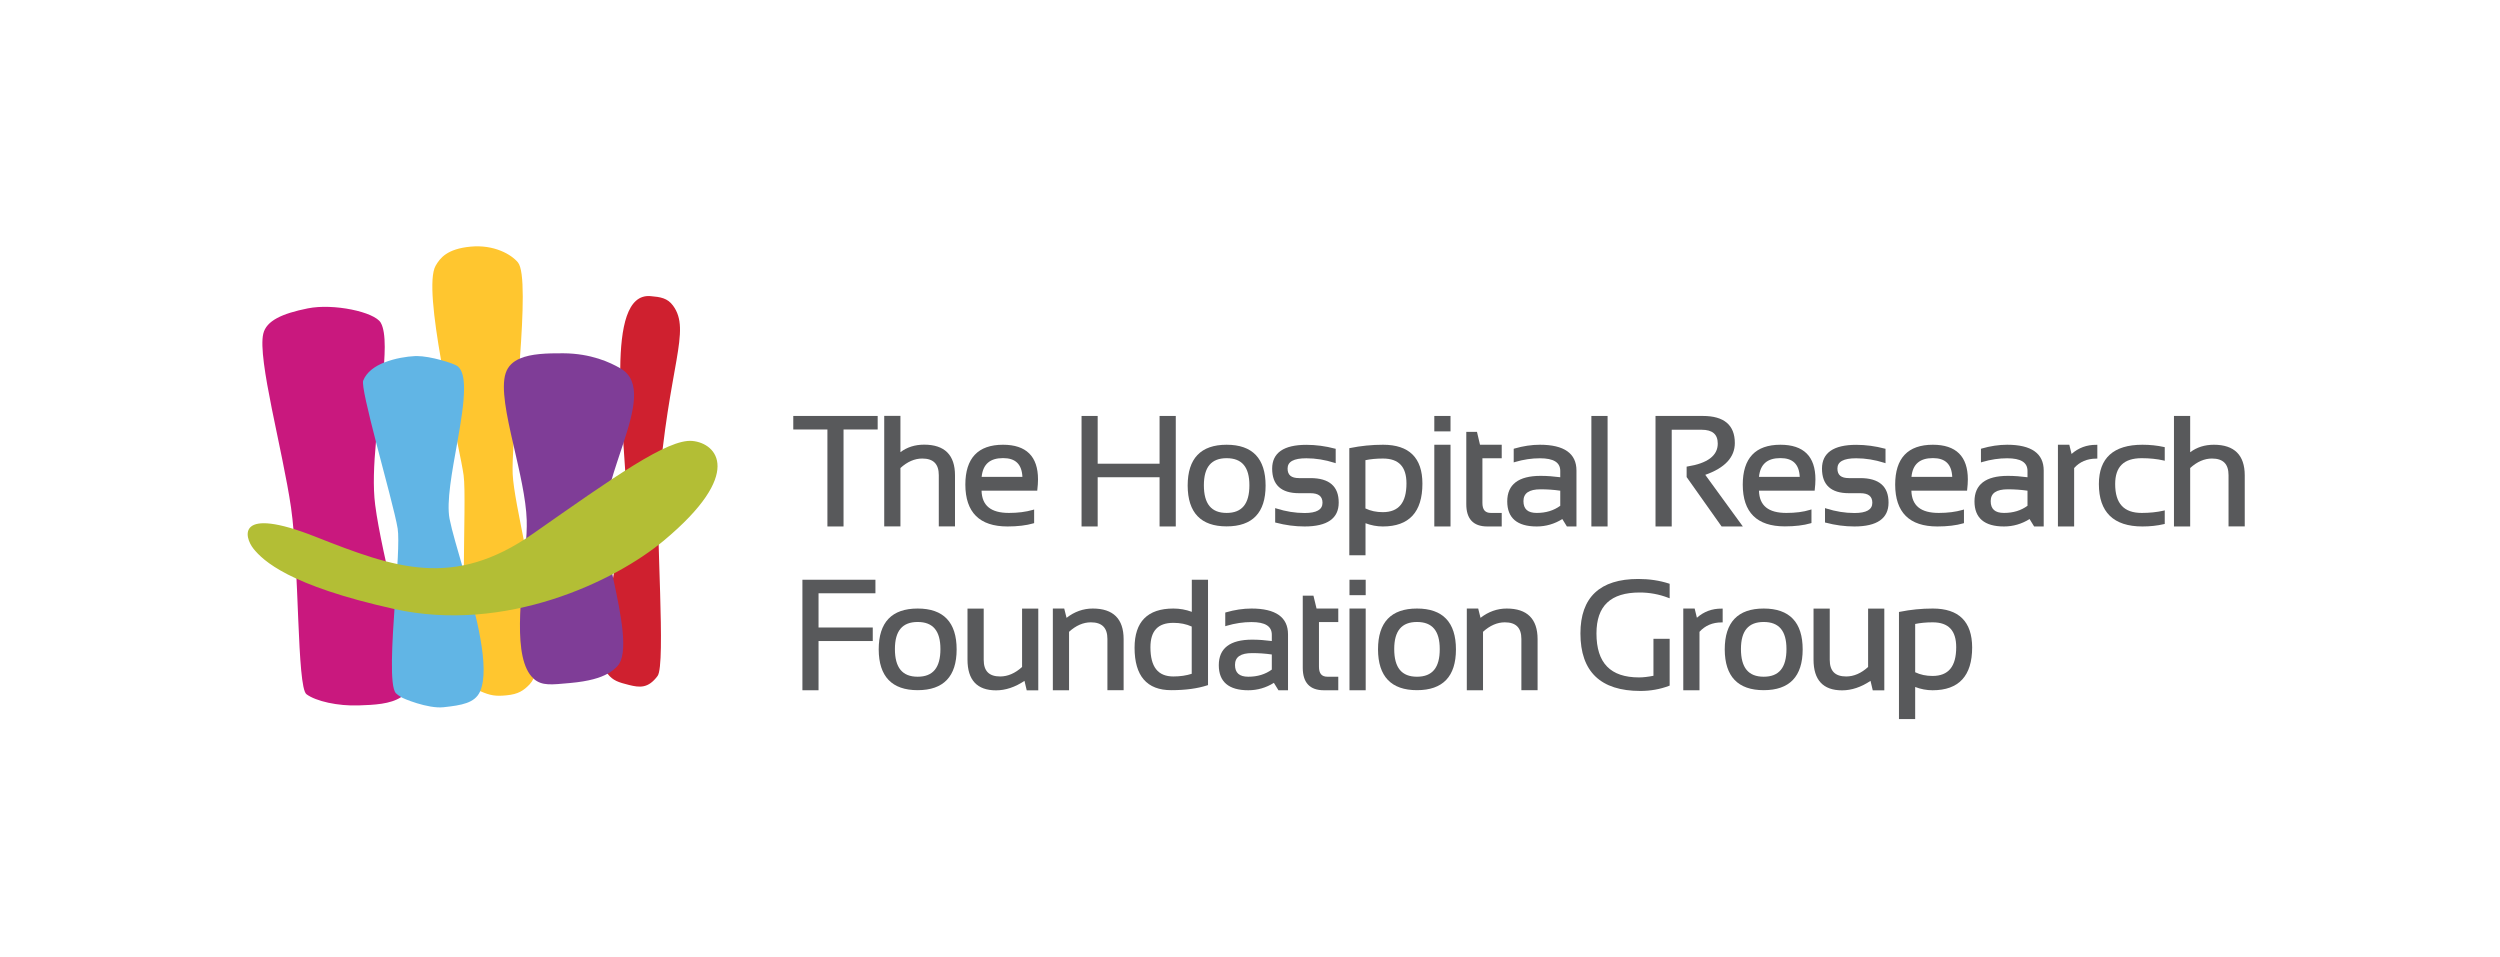 <svg width="290" height="111" viewBox="0 0 290 111" fill="none" xmlns="http://www.w3.org/2000/svg">
<g clip-path="url(#clip0_2801_18166)">
<path d="M92.02 49.82H95.98V61.07H97.85V49.82H101.81V48.25H92.02V49.82Z" fill="#58595B"/>
<path d="M104.45 54.29C105.25 53.56 106.1 53.19 106.98 53.19C108.27 53.19 108.9 53.82 108.9 55.12V61.06H110.78V55.14C110.78 52.78 109.58 51.58 107.2 51.58C106.14 51.58 105.22 51.87 104.45 52.45V48.24H102.57V61.06H104.45V54.29Z" fill="#58595B"/>
<path d="M116.87 61.07C118.04 61.07 119.05 60.95 119.87 60.71L119.96 60.68V59.1L119.8 59.15C119 59.38 118.07 59.5 117.04 59.5C114.95 59.5 113.91 58.66 113.86 56.92H120.32L120.33 56.81C120.38 56.38 120.41 55.98 120.41 55.61C120.41 52.94 119.04 51.59 116.35 51.59C113.45 51.59 111.98 53.15 111.98 56.22C111.99 59.44 113.63 61.07 116.87 61.07ZM116.36 53.14C117.8 53.14 118.53 53.85 118.6 55.32H113.87C114.02 53.85 114.83 53.14 116.36 53.14Z" fill="#58595B"/>
<path d="M127.33 55.36H134.51V61.07H136.39V48.25H134.51V53.79H127.33V48.25H125.46V61.07H127.33V55.36Z" fill="#58595B"/>
<path d="M142.29 61.06C145.29 61.06 146.81 59.47 146.81 56.33C146.81 53.19 145.29 51.59 142.29 51.59C139.29 51.59 137.77 53.18 137.77 56.33C137.78 59.47 139.3 61.06 142.29 61.06ZM142.29 59.5C140.51 59.5 139.65 58.45 139.65 56.29C139.65 54.18 140.51 53.15 142.29 53.15C144.07 53.15 144.93 54.18 144.93 56.29C144.93 58.45 144.07 59.5 142.29 59.5Z" fill="#58595B"/>
<path d="M152.01 55.46H150.69C149.79 55.46 149.36 55.11 149.36 54.35C149.36 53.55 150.07 53.16 151.54 53.16C152.62 53.16 153.71 53.34 154.78 53.68L154.94 53.73V52.06L154.85 52.04C153.76 51.75 152.65 51.6 151.54 51.6C148.91 51.6 147.57 52.53 147.57 54.36C147.57 56.25 148.62 57.21 150.68 57.21H152C152.95 57.21 153.41 57.57 153.41 58.32C153.41 59.12 152.73 59.51 151.33 59.51C150.24 59.51 149.15 59.33 148.08 58.99L147.92 58.94V60.61L148.01 60.63C149.1 60.92 150.22 61.07 151.33 61.07C153.96 61.07 155.29 60.14 155.29 58.31C155.3 56.42 154.2 55.46 152.01 55.46Z" fill="#58595B"/>
<path d="M158.39 60.69C159.04 60.94 159.72 61.07 160.41 61.07C163.46 61.07 165 59.4 165 56.1C165 53.11 163.46 51.59 160.44 51.59C159.13 51.59 157.85 51.72 156.62 51.97L156.52 51.99V64.41H158.4V60.69H158.39ZM158.39 53.38C158.97 53.26 159.65 53.19 160.42 53.19C162.26 53.19 163.15 54.14 163.15 56.08C163.15 58.32 162.25 59.41 160.4 59.41C159.67 59.41 158.99 59.27 158.39 58.98V53.38Z" fill="#58595B"/>
<path d="M168.26 48.25H166.38V50.04H168.26V48.25Z" fill="#58595B"/>
<path d="M168.26 51.59H166.38V61.07H168.26V51.59Z" fill="#58595B"/>
<path d="M172.53 61.07H174.2V59.5H172.95C172.27 59.5 171.96 59.13 171.96 58.33V53.16H174.2V51.59H171.68L171.33 50.1H170.09V58.46C170.08 60.19 170.9 61.07 172.53 61.07Z" fill="#58595B"/>
<path d="M178.63 51.59C177.67 51.59 176.68 51.74 175.68 52.03L175.59 52.06V53.64L175.75 53.59C176.73 53.3 177.7 53.16 178.63 53.16C180.22 53.16 180.99 53.64 180.99 54.63V55.36C180.23 55.26 179.46 55.2 178.71 55.2C176.14 55.2 174.84 56.2 174.84 58.16C174.84 60.09 175.99 61.07 178.26 61.07C179.32 61.07 180.32 60.78 181.23 60.21L181.76 61.07H182.87V54.58C182.87 52.6 181.44 51.59 178.63 51.59ZM178.71 56.76C179.47 56.76 180.23 56.81 180.99 56.92V58.67C180.24 59.22 179.33 59.5 178.26 59.5C177.22 59.5 176.72 59.05 176.72 58.13C176.72 57.21 177.37 56.76 178.71 56.76Z" fill="#58595B"/>
<path d="M186.48 48.25H184.6V61.07H186.48V48.25Z" fill="#58595B"/>
<path d="M199.26 51.46C199.26 52.85 198.08 53.74 195.76 54.11L195.65 54.13V55.34L199.67 61.02L199.71 61.07H202.17L197.81 55.08C200.09 54.28 201.24 53.04 201.24 51.39C201.24 49.31 199.99 48.25 197.53 48.25H192.04V61.07H193.92V49.85H197.38C198.65 49.85 199.26 50.38 199.26 51.46Z" fill="#58595B"/>
<path d="M207.22 59.5C205.13 59.5 204.09 58.66 204.04 56.92H210.5L210.51 56.81C210.56 56.38 210.59 55.98 210.59 55.61C210.59 52.94 209.22 51.59 206.53 51.59C203.63 51.59 202.16 53.15 202.16 56.22C202.16 59.43 203.8 61.06 207.04 61.06C208.21 61.06 209.22 60.94 210.04 60.7L210.13 60.67V59.09L209.97 59.14C209.18 59.39 208.25 59.5 207.22 59.5ZM206.53 53.14C207.97 53.14 208.7 53.85 208.77 55.32H204.04C204.19 53.85 205 53.14 206.53 53.14Z" fill="#58595B"/>
<path d="M215.79 55.46H214.47C213.57 55.46 213.14 55.11 213.14 54.35C213.14 53.55 213.85 53.16 215.32 53.16C216.4 53.16 217.49 53.34 218.56 53.68L218.72 53.73V52.06L218.63 52.04C217.54 51.75 216.43 51.6 215.32 51.6C212.69 51.6 211.35 52.53 211.35 54.36C211.35 56.25 212.4 57.21 214.46 57.21H215.78C216.73 57.21 217.19 57.57 217.19 58.32C217.19 59.12 216.51 59.51 215.11 59.51C214.02 59.51 212.93 59.33 211.86 58.99L211.7 58.94V60.61L211.79 60.63C212.88 60.92 214 61.07 215.11 61.07C217.74 61.07 219.07 60.14 219.07 58.31C219.08 56.42 217.97 55.46 215.79 55.46Z" fill="#58595B"/>
<path d="M224.73 61.07C225.9 61.07 226.91 60.95 227.73 60.71L227.82 60.68V59.1L227.66 59.15C226.86 59.38 225.93 59.5 224.9 59.5C222.81 59.5 221.77 58.66 221.72 56.92H228.18L228.19 56.81C228.24 56.38 228.27 55.98 228.27 55.61C228.27 52.94 226.9 51.59 224.21 51.59C221.31 51.59 219.84 53.15 219.84 56.22C219.85 59.44 221.49 61.07 224.73 61.07ZM224.22 53.14C225.66 53.14 226.39 53.85 226.46 55.32H221.73C221.87 53.85 222.69 53.14 224.22 53.14Z" fill="#58595B"/>
<path d="M232.83 51.59C231.87 51.59 230.88 51.74 229.88 52.03L229.79 52.06V53.64L229.95 53.59C230.93 53.3 231.9 53.16 232.83 53.16C234.42 53.16 235.19 53.64 235.19 54.63V55.36C234.43 55.26 233.66 55.2 232.91 55.2C230.34 55.2 229.04 56.2 229.04 58.16C229.04 60.09 230.19 61.07 232.46 61.07C233.52 61.07 234.52 60.78 235.43 60.21L235.96 61.07H237.07V54.58C237.07 52.6 235.64 51.59 232.83 51.59ZM232.91 56.76C233.67 56.76 234.43 56.81 235.19 56.92V58.67C234.44 59.22 233.53 59.5 232.46 59.5C231.42 59.5 230.92 59.05 230.92 58.13C230.92 57.21 231.57 56.76 232.91 56.76Z" fill="#58595B"/>
<path d="M240.3 52.66L240.04 51.59H238.72V61.07H240.6V54.29C241.25 53.57 242.11 53.2 243.16 53.2H243.29V51.6H243.16C242.06 51.59 241.1 51.95 240.3 52.66Z" fill="#58595B"/>
<path d="M248.52 51.59C245.17 51.59 243.47 53.13 243.47 56.15C243.47 59.41 245.17 61.07 248.52 61.07C249.4 61.07 250.24 60.98 251.01 60.8L251.11 60.78V59.2L250.96 59.24C250.21 59.41 249.36 59.5 248.44 59.5C246.37 59.5 245.36 58.41 245.36 56.15C245.36 54.13 246.37 53.15 248.44 53.15C249.36 53.15 250.21 53.24 250.96 53.41L251.11 53.45V51.87L251.01 51.85C250.24 51.68 249.4 51.59 248.52 51.59Z" fill="#58595B"/>
<path d="M256.81 51.59C255.75 51.59 254.83 51.88 254.06 52.46V48.25H252.18V61.07H254.06V54.29C254.86 53.56 255.71 53.19 256.59 53.19C257.88 53.19 258.51 53.82 258.51 55.12V61.06H260.39V55.14C260.39 52.79 259.18 51.59 256.81 51.59Z" fill="#58595B"/>
<path d="M93.08 80.07H94.95V74.36H101.24V72.79H94.95V68.82H101.55V67.25H93.08V80.07Z" fill="#58595B"/>
<path d="M106.45 70.59C103.45 70.59 101.93 72.18 101.93 75.33C101.94 78.47 103.46 80.06 106.45 80.06C109.45 80.06 110.97 78.47 110.97 75.33C110.97 72.19 109.45 70.59 106.45 70.59ZM106.45 78.5C104.67 78.5 103.81 77.45 103.81 75.29C103.81 73.18 104.67 72.15 106.45 72.15C108.23 72.15 109.09 73.18 109.09 75.29C109.09 77.45 108.23 78.5 106.45 78.5Z" fill="#58595B"/>
<path d="M118.56 77.37C117.76 78.1 116.9 78.47 116.02 78.47C114.73 78.47 114.11 77.84 114.11 76.54V70.6H112.23V76.52C112.23 78.88 113.34 80.08 115.54 80.08C116.64 80.08 117.75 79.71 118.84 78.98L119.1 80.08H120.44V70.6H118.56V77.37Z" fill="#58595B"/>
<path d="M126.76 70.59C125.67 70.59 124.64 70.95 123.72 71.67L123.45 70.59H122.13V80.07H124.01V73.29C124.81 72.56 125.66 72.19 126.54 72.19C127.83 72.19 128.46 72.82 128.46 74.12V80.06H130.34V74.14C130.34 71.79 129.14 70.59 126.76 70.59Z" fill="#58595B"/>
<path d="M138.24 70.97C137.57 70.72 136.85 70.59 136.11 70.59C133.12 70.59 131.61 72.12 131.61 75.14C131.61 78.41 133.04 80.06 135.86 80.06C137.51 80.06 138.91 79.87 140.04 79.5L140.13 79.47V67.25H138.25V70.97H138.24ZM138.24 78.16C137.62 78.36 136.91 78.47 136.11 78.47C134.32 78.47 133.45 77.36 133.45 75.09C133.45 73.18 134.32 72.25 136.11 72.25C136.9 72.25 137.61 72.39 138.24 72.68V78.16Z" fill="#58595B"/>
<path d="M145.17 70.59C144.21 70.59 143.22 70.74 142.22 71.03L142.13 71.06V72.64L142.29 72.59C143.27 72.3 144.24 72.16 145.17 72.16C146.76 72.16 147.53 72.64 147.53 73.63V74.36C146.77 74.26 146 74.2 145.25 74.2C142.68 74.2 141.38 75.2 141.38 77.16C141.38 79.09 142.53 80.07 144.8 80.07C145.86 80.07 146.86 79.78 147.77 79.21L148.3 80.07H149.41V73.58C149.41 71.6 147.98 70.59 145.17 70.59ZM145.25 75.76C146.01 75.76 146.77 75.81 147.53 75.92V77.67C146.78 78.22 145.87 78.5 144.8 78.5C143.76 78.5 143.26 78.05 143.26 77.13C143.26 76.21 143.91 75.76 145.25 75.76Z" fill="#58595B"/>
<path d="M152.36 69.1H151.12V77.46C151.12 79.19 151.94 80.07 153.57 80.07H155.24V78.5H153.99C153.31 78.5 153 78.13 153 77.33V72.16H155.24V70.59H152.72L152.36 69.1Z" fill="#58595B"/>
<path d="M158.42 67.25H156.54V69.04H158.42V67.25Z" fill="#58595B"/>
<path d="M158.42 70.59H156.54V80.07H158.42V70.59Z" fill="#58595B"/>
<path d="M164.37 70.59C161.37 70.59 159.85 72.18 159.85 75.33C159.86 78.47 161.38 80.06 164.37 80.06C167.37 80.06 168.89 78.47 168.89 75.33C168.89 72.19 167.37 70.59 164.37 70.59ZM164.37 78.5C162.59 78.5 161.73 77.45 161.73 75.29C161.73 73.18 162.59 72.15 164.37 72.15C166.15 72.15 167.01 73.18 167.01 75.29C167.02 77.45 166.15 78.5 164.37 78.5Z" fill="#58595B"/>
<path d="M174.78 70.59C173.69 70.59 172.66 70.95 171.74 71.67L171.47 70.59H170.15V80.07H172.03V73.29C172.83 72.56 173.68 72.19 174.56 72.19C175.85 72.19 176.48 72.82 176.48 74.12V80.06H178.36V74.14C178.36 71.79 177.15 70.59 174.78 70.59Z" fill="#58595B"/>
<path d="M190.05 67.16C185.59 67.16 183.33 69.29 183.33 73.48C183.33 77.91 185.67 80.15 190.28 80.15C191.46 80.15 192.58 79.95 193.6 79.56L193.68 79.53V74.1H191.8V78.39C191.19 78.51 190.63 78.58 190.13 78.58C186.81 78.58 185.19 76.91 185.19 73.48C185.19 70.28 186.83 68.73 190.21 68.73C191.33 68.73 192.44 68.93 193.51 69.34L193.68 69.4V67.72L193.59 67.69C192.51 67.34 191.32 67.16 190.05 67.16Z" fill="#58595B"/>
<path d="M196.84 71.66L196.58 70.59H195.26V80.07H197.14V73.29C197.79 72.57 198.65 72.2 199.7 72.2H199.83V70.6H199.7C198.6 70.59 197.64 70.95 196.84 71.66Z" fill="#58595B"/>
<path d="M204.59 70.59C201.59 70.59 200.07 72.18 200.07 75.33C200.08 78.47 201.6 80.06 204.59 80.06C207.59 80.06 209.11 78.47 209.11 75.33C209.11 72.19 207.59 70.59 204.59 70.59ZM204.59 78.5C202.81 78.5 201.95 77.45 201.95 75.29C201.95 73.18 202.81 72.15 204.59 72.15C206.37 72.15 207.23 73.18 207.23 75.29C207.23 77.45 206.37 78.5 204.59 78.5Z" fill="#58595B"/>
<path d="M216.7 77.37C215.9 78.1 215.04 78.47 214.16 78.47C212.87 78.47 212.25 77.84 212.25 76.54V70.6H210.37V76.52C210.37 78.88 211.48 80.08 213.68 80.08C214.78 80.08 215.89 79.71 216.98 78.98L217.24 80.08H218.58V70.6H216.7V77.37Z" fill="#58595B"/>
<path d="M224.2 70.59C222.89 70.59 221.61 70.72 220.38 70.97L220.28 70.99V83.41H222.16V79.69C222.81 79.94 223.49 80.07 224.18 80.07C227.23 80.07 228.77 78.4 228.77 75.1C228.76 72.11 227.23 70.59 224.2 70.59ZM222.16 72.38C222.74 72.26 223.42 72.19 224.19 72.19C226.03 72.19 226.92 73.14 226.92 75.08C226.92 77.32 226.02 78.41 224.17 78.41C223.44 78.41 222.76 78.27 222.16 77.98V72.38Z" fill="#58595B"/>
<path d="M61.89 78.71C61.76 78.97 61.61 79.2 61.43 79.39C60.75 80.09 60.15 80.53 58.74 80.66C57.53 80.78 56.9 80.7 55.7 80.17C55.6 80.13 55.51 80.09 55.41 80.04C53.94 79.36 53.76 72.64 53.8 66.28V66.27C53.83 61.38 53.99 56.7 53.78 55.14C53.68 54.39 53.4 53.02 53.05 51.3C52.5 48.65 51.76 45.15 51.16 41.77C50.3 36.86 49.74 32.22 50.53 30.83C51.05 29.93 51.85 28.87 54.59 28.61C57.34 28.35 59.33 29.53 60.08 30.44C60.89 31.41 60.69 36.32 60.31 41.59C60.18 43.35 60.03 45.16 59.9 46.88C59.76 48.59 59.64 50.21 59.56 51.61C59.48 53 59.44 54.17 59.47 54.98C59.55 56.75 60.25 60.04 60.96 63.66C62.08 69.42 63.22 76 61.89 78.71Z" fill="#FFC62F"/>
<path d="M76.28 78.41C75.19 79.88 74.2 79.76 72.98 79.46C71.75 79.15 71.11 78.96 70.48 78.16C70.46 78.14 70.45 78.13 70.44 78.11C70.16 77.75 70.04 76.98 70.04 75.94C70.04 73.76 70.56 70.37 71.12 67.03C71.79 63.05 72.54 59.14 72.59 57.38C72.59 57.22 72.6 57.05 72.6 56.88C72.6 55.46 72.46 53.54 72.31 51.41C72.12 48.64 71.91 45.53 71.95 42.72C72 37.98 72.74 34.12 75.46 34.35C76.63 34.45 77.43 34.58 78.07 35.45C80.22 38.37 77.54 42.38 76.4 56.88C76.05 61.32 77.26 77.09 76.28 78.41Z" fill="#CF202F"/>
<path d="M47.26 80.19C47.05 80.46 46.68 80.76 46.52 80.87C45.28 81.68 43.43 81.77 41.57 81.83C39.2 81.91 36.65 81.35 35.55 80.53C34.44 79.71 34.72 65.56 33.76 58.88C32.79 52.21 29.85 41.63 30.54 38.71C30.9 37.2 32.72 36.37 35.71 35.77C38.7 35.17 43.46 36.19 44.17 37.44C44.5 38.02 44.63 39 44.63 40.25C44.63 40.8 44.6 41.41 44.56 42.06C44.38 44.7 43.9 48.02 43.61 51.25C43.61 51.25 43.61 51.25 43.61 51.26C43.37 53.9 43.25 56.47 43.52 58.56C43.9 61.53 44.91 65.85 45.81 69.87C46.93 74.87 47.89 79.39 47.26 80.19Z" fill="#C9187E"/>
<path d="M55.7 80.17C55.69 80.2 55.68 80.23 55.67 80.25C55.06 81.55 53.58 81.81 51.43 82.04C49.64 82.23 46.68 81.01 46.51 80.85C46.26 80.7 46.04 80.54 45.92 80.41C45.18 79.59 45.48 74.61 45.81 69.87C46.07 66.17 46.33 62.62 46.13 61.32C45.88 59.75 44.65 55.26 43.61 51.26V51.25C42.7 47.73 41.95 44.6 42.13 44.15C42.53 43.14 43.49 42.48 44.56 42.05V42.06C45.82 41.55 47.24 41.35 48.08 41.31C48.16 41.31 48.24 41.3 48.33 41.3C49.13 41.3 50.22 41.51 51.16 41.77C52.1 42.02 52.9 42.32 53.13 42.52C53.64 42.96 53.83 43.87 53.83 45.08C53.83 46.76 53.46 49.01 53.05 51.3C52.44 54.71 51.77 58.23 52.15 60.19C52.42 61.57 53.09 63.79 53.8 66.27V66.28C55.25 71.33 56.87 77.5 55.7 80.17Z" fill="#61B5E5"/>
<path d="M72.31 51.41C71.34 54.4 70.13 57.63 70.05 60.35C70.01 61.88 70.56 64.39 71.12 67.03C72.03 71.27 72.98 75.86 71.61 77.28C71.33 77.57 70.99 77.87 70.48 78.16C70.48 78.16 70.48 78.16 70.48 78.15C69.64 78.62 68.35 79.03 66.13 79.23C63.98 79.42 62.88 79.59 61.91 78.74C61.91 78.73 61.9 78.72 61.89 78.71C59.38 76.43 60.51 69 60.96 63.66C61.06 62.41 61.13 61.27 61.1 60.35C61.02 57.83 60.25 54.63 59.56 51.61C58.77 48.18 58.09 44.98 58.66 43.28C58.93 42.46 59.52 41.93 60.31 41.59C61.6 41.03 63.42 40.97 65.33 40.98C68.57 41 70.78 42.04 71.95 42.72C71.98 42.74 72.03 42.77 72.06 42.79C74.43 44.21 73.56 47.61 72.31 51.41Z" fill="#7F3D97"/>
<path d="M76.99 62.72C71.31 67.45 58.63 73.51 45.71 70.64C33.49 67.92 30.52 65.03 29.41 63.66C28.31 62.29 27.37 58.62 36.59 62.26C45.82 65.9 52.59 68.38 61.87 61.88C71.14 55.39 77.48 50.87 80.32 51.15C83.16 51.42 86.36 54.91 76.99 62.72Z" fill="#B3BE35"/>
</g>
<defs>
<clipPath id="clip0_2801_18166">
<rect width="289.11" height="110.97" fill="white"/>
</clipPath>
</defs>
</svg>
